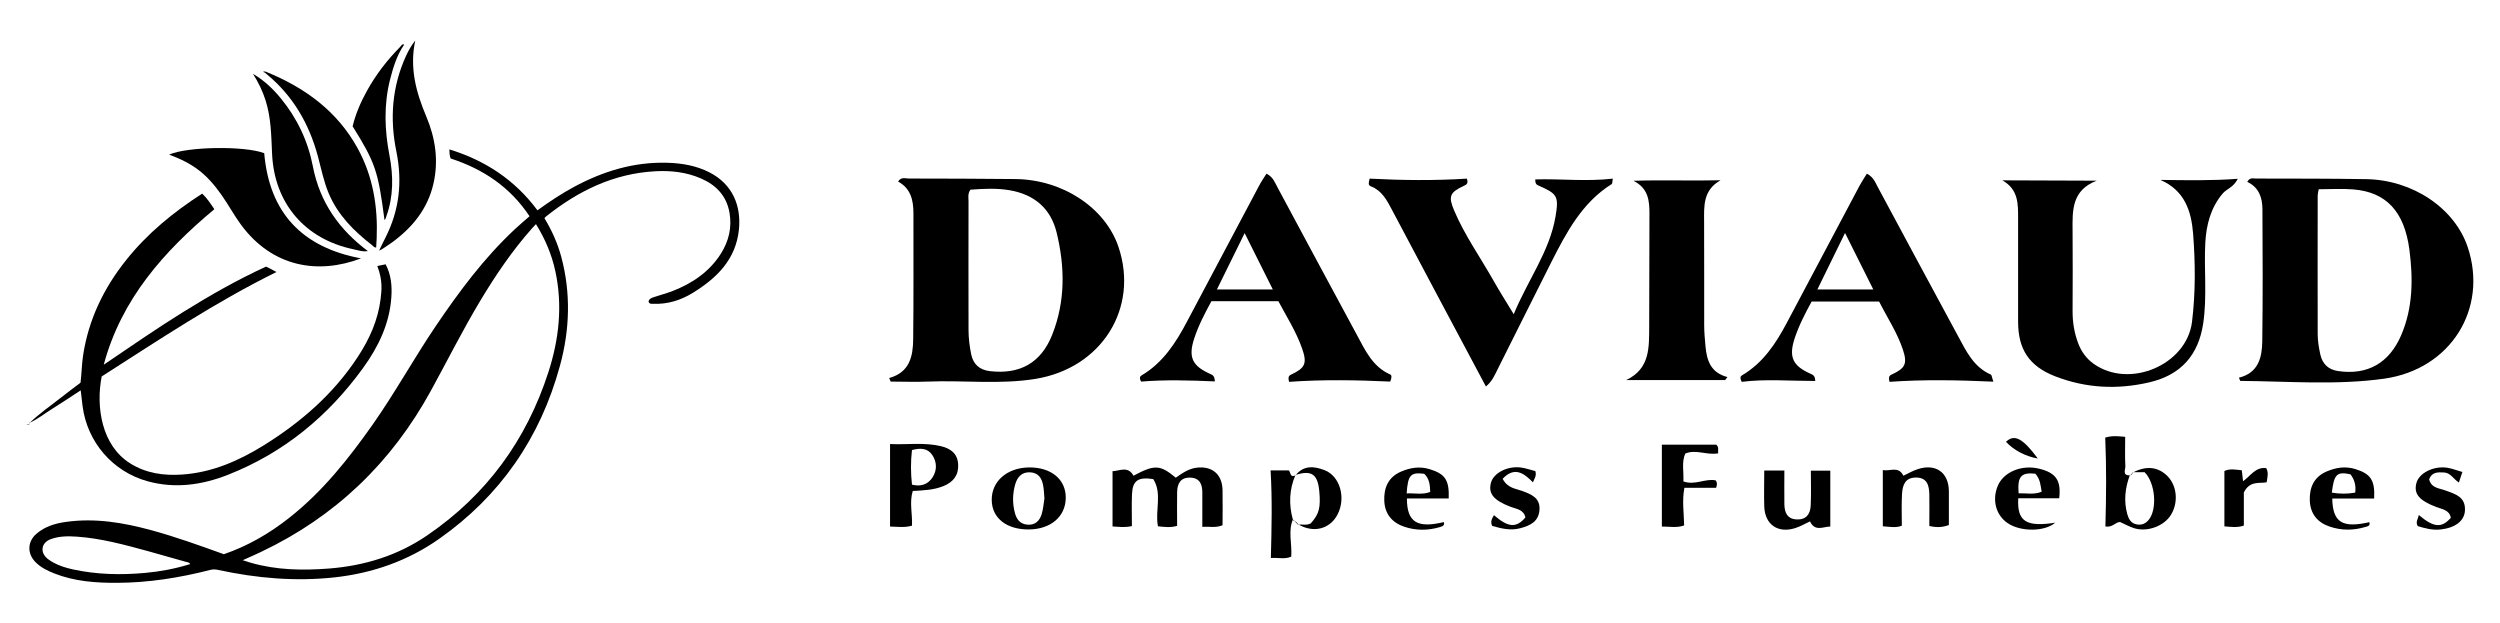 <?xml version="1.0" encoding="UTF-8"?>
<svg id="Calque_1" data-name="Calque 1" xmlns="http://www.w3.org/2000/svg" viewBox="0 0 291.81 72.74">
  <g>
    <path d="m261.35,44.08c2.24-.55,2.68-2.33,2.71-4.2.07-5.15.05-10.31.02-15.46,0-1.36-.43-2.57-1.77-3.19.29-.55.69-.39,1-.39,4.3.01,8.59,0,12.89.07,5.44.09,10.32,3.4,11.84,7.93,2.4,7.17-1.96,14.26-9.75,15.36-5.56.78-11.19.3-16.79.26-.02,0-.04-.09-.16-.37Zm9.3-21.98c-.06.33-.12.52-.12.71,0,5.4-.02,10.79,0,16.19,0,.8.14,1.61.31,2.39.24,1.08.92,1.75,2.06,1.92,3.44.51,5.97-.93,7.37-4.17,1.39-3.22,1.4-6.61.97-9.96-.59-4.55-2.76-6.76-6.54-7.07-1.3-.11-2.61-.02-4.07-.02Z"/>
    <path d="m103.8,44.12c2.39-.66,2.77-2.55,2.79-4.52.06-4.9.02-9.8.03-14.7,0-1.53-.31-2.9-1.79-3.71.36-.58.87-.35,1.27-.35,4.14,0,8.29.02,12.43.06,5.5.06,10.47,3.34,12.02,7.91,2.42,7.16-1.96,14.17-9.71,15.42-4.16.67-8.37.14-12.56.31-1.44.06-2.88,0-4.32,0-.06-.14-.11-.28-.17-.42Zm9.48-21.99c-.35.48-.23.95-.23,1.39,0,4.99-.02,9.98,0,14.98,0,.95.12,1.92.31,2.85.23,1.14.96,1.83,2.18,1.97,3.52.41,5.99-.97,7.29-4.28,1.53-3.88,1.48-7.88.51-11.87-.69-2.85-2.62-4.46-5.46-4.96-1.54-.27-3.1-.18-4.6-.07Z"/>
    <path d="m252.23,21c2.97.04,5.87.1,8.97-.13-.47.99-1.3,1.17-1.77,1.73-1.4,1.67-1.9,3.64-2.02,5.75-.16,3.12.22,6.26-.24,9.38-.55,3.71-2.6,6.03-6.26,6.89-3.74.88-7.42.7-11.01-.69-3.05-1.18-4.34-3.16-4.34-6.38,0-3.99,0-7.98,0-11.98,0-1.71.07-3.45-1.84-4.52,3.69.02,7.29.02,11.02.04-2.94,1.12-2.84,3.49-2.82,5.86.03,3.13.01,6.27,0,9.4,0,1.28.2,2.51.65,3.71.36.96.94,1.78,1.79,2.39,4.16,2.99,10.88.16,11.5-4.88.42-3.42.39-6.85.13-10.28-.21-2.68-1-5.05-3.78-6.27Z"/>
    <path d="m162.3,44.54c-3.92-.18-7.91-.25-11.83.03-.15-.53-.04-.72.22-.84,1.65-.77,1.91-1.3,1.3-3.04-.68-1.96-1.8-3.7-2.77-5.53h-7.82c-.78,1.43-1.52,2.85-2.02,4.39-.69,2.13-.22,3.16,1.85,4.08.3.13.55.23.57.89-2.91-.13-5.81-.21-8.6.02-.24-.4-.13-.61.03-.71,2.5-1.47,4-3.79,5.31-6.27,2.81-5.31,5.62-10.61,8.44-15.91.25-.47.56-.92.85-1.38.77.39.98,1.03,1.28,1.59,3.08,5.73,6.15,11.47,9.25,17.19.98,1.81,1.84,3.75,3.91,4.66.18.08.21.33,0,.83Zm-20.27-10.75h6.54c-1.11-2.23-2.14-4.28-3.29-6.58-1.14,2.31-2.17,4.4-3.24,6.58Z"/>
    <path d="m232.7,44.55c-4.23-.19-8.22-.26-12.15.02-.14-.53-.03-.72.23-.84,1.61-.74,1.88-1.26,1.34-2.9-.65-1.98-1.81-3.71-2.78-5.63h-7.88c-.76,1.39-1.5,2.82-2,4.35-.68,2.12-.21,3.15,1.86,4.07.3.13.55.24.56.85-2.9,0-5.81-.25-8.57.1-.25-.45-.15-.66.01-.75,2.46-1.44,3.95-3.7,5.24-6.13,2.84-5.35,5.67-10.7,8.51-16.04.25-.47.56-.92.84-1.38.77.4.99,1.04,1.29,1.6,3.11,5.77,6.2,11.56,9.33,17.32.96,1.77,1.82,3.64,3.84,4.53.12.05.13.34.31.84Zm-17.34-17.36c-1.15,2.34-2.17,4.44-3.23,6.6h6.53c-1.11-2.22-2.14-4.27-3.3-6.6Z"/>
    <path d="m176.68,36.7c1.65-4.02,4.19-7.32,4.89-11.44.4-2.4.2-2.64-2.05-3.63-.2-.09-.33-.22-.32-.69,2.98-.09,5.98.27,9.05-.09-.06.37-.04.58-.12.63-3.46,2.17-5.28,5.62-7.04,9.09-2.1,4.14-4.15,8.31-6.24,12.45-.36.71-.65,1.47-1.41,2.09-1.94-3.65-3.87-7.25-5.78-10.85-1.73-3.25-3.45-6.51-5.18-9.76-.59-1.12-1.17-2.25-2.46-2.75-.4-.15-.23-.49-.15-.9,3.79.2,7.59.24,11.35,0,.2.57-.06.71-.35.84-1.65.77-1.85,1.22-1.12,2.92,1.23,2.89,3.06,5.45,4.59,8.17.69,1.22,1.44,2.4,2.35,3.9Z"/>
    <path d="m189.84,44.35c2.8-1.34,2.64-3.86,2.66-6.28.03-4.35,0-8.69.03-13.04.01-1.58-.11-3.05-1.87-3.93,3.4-.11,6.74.02,10.17-.06-2.05,1.15-1.93,2.99-1.92,4.82.02,4.04,0,8.09.01,12.13,0,.81.08,1.61.15,2.42.15,1.62.58,3.09,2.56,3.6-.09.12-.17.23-.26.35h-11.53Z"/>
    <path d="m137.38,61.38c-.71.22-1.44.14-2.22.05-.36-1.84.53-3.83-.55-5.51-1.79-.27-2.41.18-2.48,1.78-.05,1.2-.01,2.41-.01,3.7-.72.19-1.45.1-2.26.05v-6.45c.82-.02,1.79-.66,2.45.53,2.45-1.32,3.1-1.3,4.93.23.76-.53,1.54-1.09,2.53-1.18,1.78-.17,2.89.82,2.93,2.63.03,1.36,0,2.71,0,4.1-.82.34-1.55.12-2.36.19,0-1.42,0-2.72,0-4.02,0-.96-.31-1.71-1.44-1.73-1.13-.02-1.48.73-1.5,1.68-.03,1.3,0,2.6,0,3.95Z"/>
    <path d="m248.95,55.16c1.56-.84,2.99-.68,4.08.45,1.09,1.13,1.25,3.07.37,4.49-.79,1.29-2.71,2.02-4.24,1.57-.57-.17-1.1-.47-1.7-.74-.53,0-.93.7-1.71.51.1-3.46.13-6.91-.02-10.36.82-.26,1.56-.16,2.33-.09,0,1.16-.04,2.3.02,3.43.02.39-.4,1.12.56,1.06l-.03-.05c-.55,1.51-.74,3.04-.3,4.6.16.56.43,1.04,1.05,1.17.59.13,1.08-.06,1.47-.55.98-1.24.76-4.27-.5-5.53h-1.42l.04.03Z"/>
    <path d="m106.44,61.36c-.86.25-1.65.12-2.55.1v-9.63c1.96.1,3.95-.22,5.94.25,1.14.27,1.94.87,2.01,2.11.07,1.27-.56,2.08-1.72,2.55-1.14.46-2.34.5-3.58.57-.41,1.34-.02,2.7-.09,4.04Zm.01-8.83c-.16,1.35-.15,2.69,0,4.04,1.06.27,1.89-.04,2.42-.88.52-.83.49-1.77-.05-2.58-.56-.83-1.41-.83-2.36-.58Z"/>
    <path d="m205.94,54.92h2.34c0,1.36-.02,2.66,0,3.96.02.93.32,1.7,1.44,1.75,1.09.05,1.58-.61,1.63-1.58.07-1.34.02-2.69.02-4.11h2.27v6.52c-.82,0-1.78.64-2.37-.6-.58.27-1.14.6-1.75.79-2.03.63-3.53-.45-3.59-2.56-.04-1.35,0-2.71,0-4.17Z"/>
    <path d="m219.76,54.87c.85.17,1.84-.52,2.41.66.57-.27,1.09-.58,1.65-.76,2.12-.71,3.64.37,3.66,2.56,0,1.31,0,2.62,0,3.95-.86.34-1.63.26-2.28.12,0-1.29.02-2.5,0-3.7-.03-1.02-.24-1.96-1.56-1.96-1.31,0-1.57.94-1.63,1.94-.07,1.2-.02,2.41-.02,3.68-.67.28-1.41.13-2.22.07v-6.56Z"/>
    <path d="m120.09,61.8c-2.59.02-4.29-1.32-4.33-3.39-.05-2.2,1.75-3.8,4.32-3.85,2.61-.04,4.35,1.4,4.32,3.57-.03,2.18-1.76,3.65-4.31,3.67Zm1.82-3.62c-.05-.57-.06-1.02-.14-1.47-.15-.86-.53-1.52-1.52-1.58-.98-.05-1.49.54-1.74,1.37-.33,1.13-.35,2.29-.03,3.43.2.73.63,1.25,1.46,1.31.92.07,1.42-.47,1.65-1.24.19-.62.23-1.28.32-1.82Z"/>
    <path d="m193.99,51.9h6.33c.37.3.17.64.24,1.01-1.33.26-2.58-.5-3.85.03-.45,1.04-.15,2.14-.22,3.25,1.35.5,2.55-.37,3.77-.12.17.23.2.47.05.87h-3.7c-.29,1.54-.05,2.94-.03,4.39-.84.31-1.68.13-2.6.13v-9.56Z"/>
    <path d="m277.13,58.19h-4.9c.05,2.79,1.18,3.48,4.33,2.76.13.43-.18.48-.47.56-1.39.42-2.79.42-4.15-.04-1.42-.47-2.27-1.49-2.33-3.02-.06-1.53.47-2.78,1.97-3.42,1.08-.46,2.19-.64,3.37-.27,1.74.55,2.28,1.26,2.17,3.42Zm-4.95-.69c.94.16,1.82.16,2.73,0,.11-.84-.09-1.54-.56-2.14-1.58-.33-1.91-.02-2.17,2.14Z"/>
    <path d="m240.36,58.16h-4.78c-.16,2.7.92,3.38,4.31,2.85-1.2,1.06-4.03,1.09-5.55.05-1.36-.92-1.83-2.66-1.17-4.31.66-1.65,2.81-2.55,4.86-2.04,1.95.48,2.57,1.36,2.33,3.45Zm-2.8-2.87c-1.66-.17-2.09.33-1.94,2.29.87-.03,1.76.19,2.69-.18-.13-.76-.16-1.47-.74-2.11Z"/>
    <path d="m169.11,58.18h-4.89c0,2.77,1.19,3.51,4.31,2.76.12.41-.16.49-.45.58-1.39.42-2.79.42-4.15-.03-1.42-.47-2.28-1.48-2.35-3.01-.07-1.53.46-2.79,1.95-3.43,1.08-.46,2.18-.65,3.37-.28,1.76.55,2.28,1.24,2.2,3.42Zm-4.92-.59c.98-.04,1.87.18,2.75-.17-.02-.84-.11-1.57-.7-2.12-1.59-.19-1.9.13-2.05,2.29Z"/>
    <path d="m150.93,60.59c-.61,1.41-.1,2.87-.21,4.38-.73.34-1.5.1-2.38.16.09-3.47.17-6.8-.03-10.22h2.12c.22.12.11.93.8.56,0,0-.02-.03-.02-.03-.72,1.69-.79,3.42-.31,5.18l.03-.03Z"/>
    <path d="m175.4,55.9c.59,1.1,1.51,1.12,2.29,1.41,1.01.38,2.06.77,2.01,2.12-.06,1.42-1.04,1.91-2.26,2.23-1.14.3-2.18.03-3.26-.27-.25-.48-.03-.87.2-1.26,1.67,1.45,2.6,1.52,3.67.27-.19-.93-1.06-.99-1.72-1.24-1.97-.75-2.64-1.53-2.3-2.81.3-1.14,1.92-1.99,3.5-1.78.58.08,1.15.29,1.68.42.17.54-.1.86-.28,1.31-1.05-1.07-2.14-1.88-3.53-.42Z"/>
    <path d="m287.42,55.09c-.16.48-.27.81-.41,1.23-.63-.39-.96-1.13-1.72-1.17-.72-.04-1.43-.07-1.75.79.23,1.03,1.17,1.04,1.87,1.3,1.17.42,2.39.75,2.31,2.34-.06,1.22-1.13,2.03-2.83,2.22-.92.11-1.8-.12-2.68-.39-.3-.47.05-.84.12-1.3,1.75,1.48,2.66,1.55,3.74.33-.17-.94-1.04-1-1.7-1.26-1.98-.76-2.65-1.52-2.32-2.79.3-1.18,2.03-2.05,3.63-1.79.53.09,1.05.29,1.74.49Z"/>
    <path d="m261.67,54.89c.05.44.09.78.15,1.28.89-.64,1.47-1.69,2.7-1.53.29.5.16,1.02.05,1.66-.87.15-1.98-.21-2.66,1.19v3.86c-.78.26-1.47.15-2.27.09v-6.46c.61-.3,1.25-.17,2.02-.09Z"/>
    <path d="m151.23,55.47c.95-1.19,2.16-1.06,3.38-.59,1.81.7,2.52,3.24,1.51,5.18-.89,1.71-2.82,2.19-4.57,1.15l-.04.03c.5-.06,1.01.11,1.49-.15.98-1.1,1.17-1.83.99-3.78-.19-1.98-.91-2.46-2.78-1.87l.02.03Z"/>
    <path d="m237.86,53.52c-1.44-.25-2.81-.97-3.71-1.95.97-.94,1.97-.41,3.71,1.95Z"/>
    <path d="m248.64,55.48c.1-.11.21-.21.31-.32,0,0-.04-.03-.04-.03.03.23-.1.3-.3.31l.03.05Z"/>
    <path d="m151.24,60.88c-.18-.02-.32-.07-.31-.29,0,0-.03.03-.03.03.1.1.2.21.3.31,0,0,.04-.05.04-.05Z"/>
    <path d="m151.55,61.21c-.1-.11-.2-.22-.3-.33,0,0-.04.05-.04.05.1.1.2.2.3.31l.04-.03Z"/>
  </g>
  <g>
    <path d="m62.76,24.53c1.4-1.01,2.78-1.93,4.25-2.72,3.4-1.83,7-2.93,10.9-2.81,1.7.05,3.34.33,4.88,1.11,2.75,1.4,3.74,3.95,3.46,6.69-.36,3.5-2.6,5.68-5.41,7.4-1.39.85-2.92,1.33-4.58,1.26-.2,0-.43.05-.56-.23.04-.37.37-.46.66-.56.71-.24,1.45-.43,2.15-.7,2.31-.9,4.29-2.24,5.64-4.37.92-1.46,1.3-3.05,1-4.77-.34-1.96-1.55-3.23-3.33-4-1.7-.74-3.51-.94-5.33-.84-4.87.26-9.02,2.3-12.77,5.29-.06.04-.1.11-.17.19.86,1.42,1.53,2.91,1.96,4.5,1.14,4.25,1,8.52-.15,12.72-2.29,8.4-6.97,15.2-14.12,20.22-3.64,2.55-7.73,3.99-12.16,4.48-4.58.5-9.09.11-13.58-.86-.32-.07-.62-.1-.95-.01-3.58.92-7.22,1.5-10.92,1.51-2.48.01-4.95-.17-7.3-1.1-.81-.32-1.59-.7-2.21-1.34-.97-1.01-.92-2.39.15-3.3.98-.84,2.18-1.2,3.43-1.37,3.4-.48,6.7.08,9.97.97,2.86.78,5.65,1.79,8.46,2.8,2.79-.96,5.32-2.42,7.63-4.25,3.88-3.05,6.91-6.87,9.73-10.87,2.61-3.71,4.8-7.7,7.34-11.46,2.75-4.07,5.67-8,9.27-11.36.55-.51,1.13-1,1.71-1.51-2.26-3.4-5.41-5.51-9.21-6.74-.13-.34-.14-.67-.14-1.06,4.19,1.29,7.64,3.56,10.29,7.13Zm-.2,1.63c-.19.21-.32.34-.45.48-2.34,2.64-4.31,5.55-6.12,8.58-2.02,3.38-3.78,6.89-5.67,10.34-4.6,8.42-11.17,14.74-19.85,18.86-.67.32-1.36.62-2.14.97.38.12.65.21.92.29,3.01.87,6.08.92,9.17.68,4.15-.33,8.02-1.52,11.46-3.88,6.9-4.71,11.57-11.11,14.13-19.04,1.24-3.84,1.68-7.78.81-11.79-.42-1.93-1.17-3.73-2.26-5.49Zm-40.35,39.67c-.17-.22-.36-.21-.51-.25-1.45-.42-2.9-.83-4.36-1.23-2.75-.75-5.5-1.51-8.36-1.71-1.04-.07-2.09-.07-3.08.3-1.09.42-1.26,1.53-.35,2.28.22.18.46.32.71.46.7.38,1.47.61,2.24.78,2.79.61,5.62.67,8.46.41,1.77-.16,3.51-.49,5.24-1.03Z"/>
    <path d="m3.51,49.31c1.08-1.03,2.31-1.88,3.48-2.8.78-.62,1.59-1.22,2.41-1.84.13-1.06.14-2.14.3-3.2.64-4.18,2.41-7.84,5.03-11.12,2.48-3.11,5.51-5.59,8.87-7.75.57.53.97,1.16,1.42,1.82-5.9,4.92-10.86,10.5-12.91,18.15,3.07-2.08,6.1-4.18,9.24-6.13,3.13-1.95,6.33-3.77,9.7-5.32.21.1.42.19.61.3.18.09.36.19.61.33-7.18,3.54-13.75,7.94-20.4,12.19-.7,3.56,0,8.05,3.3,10.13,1.87,1.18,3.94,1.47,6.1,1.32,3.5-.24,6.62-1.61,9.55-3.43,4.33-2.7,8.12-5.99,10.94-10.3,1.36-2.07,2.37-4.3,2.67-6.8.12-1.02.25-2.14-.39-3.81.31-.06.62-.13.97-.2.64,1.2.76,2.5.67,3.84-.21,3.11-1.52,5.8-3.3,8.26-4.07,5.62-9.25,9.9-15.75,12.46-3.03,1.2-6.17,1.65-9.38.77-4.08-1.11-7.06-4.56-7.61-8.76-.08-.59-.14-1.19-.22-1.86-1.14.75-2.22,1.47-3.33,2.16-.86.54-1.66,1.18-2.59,1.61h.01Z"/>
    <path d="m42.14,30.16c-5.05,1.92-10.35,1-13.98-3.89-.83-1.12-1.49-2.36-2.3-3.51-1.74-2.48-3.33-3.68-6.12-4.71,2.06-.94,8.8-1.05,11.1-.17.6,6.94,4.4,10.99,11.3,12.28Z"/>
    <path d="m30.7,8.39c.13-.06.25-.06.38,0,4.5,1.84,8.27,4.56,10.66,8.91,1.79,3.26,2.37,6.78,2.23,10.45-.01.38-.04.75-.06,1.13-.22.04-.31-.13-.44-.23-2.13-1.65-4.01-3.51-5.09-6.05-.59-1.4-.88-2.88-1.27-4.34-1.02-3.79-2.89-7.04-5.94-9.57-.14-.12-.27-.27-.47-.29h0Z"/>
    <path d="m42.96,29.3c-.6.12-1.16-.09-1.73-.21-5.63-1.18-9.2-5.35-9.47-11.1-.1-2.11-.11-4.23-.76-6.27-.35-1.1-.85-2.12-1.47-3.1,1.25.73,2.28,1.69,3.2,2.8,1.94,2.35,3.22,5.04,3.79,8,.81,4.2,3.08,7.4,6.45,9.91v-.02Z"/>
    <path d="m48.47,4.73c-.69,3.22.11,6.07,1.28,8.85,1.08,2.56,1.47,5.19.83,7.92-.68,2.9-2.45,5.06-4.81,6.79-.4.29-.81.55-1.22.82-.06.04-.13.06-.3.14.28-.57.5-1.05.75-1.53,1.62-3.19,1.98-6.52,1.27-10.02-.79-3.83-.52-7.59,1.13-11.19.27-.58.57-1.14,1.07-1.78Z"/>
    <path d="m47.18,5.2c-.86,1.25-1.29,2.67-1.66,4.12-.73,2.93-.63,5.87-.06,8.82.46,2.39.48,4.77-.36,7.1-.06.15-.07.33-.22.44-.74-5.72-1.07-6.68-3.72-10.94.35-1.44.94-2.82,1.68-4.15,1.05-1.9,2.37-3.6,3.89-5.14.12-.12.19-.36.45-.24h.01Z"/>
    <path d="m3.11,49.53c.11-.03.23.09.33-.04,0,0,0,0,0,0-.1,0-.21.02-.31.02v.02Z"/>
    <path d="m30.7,8.38s.01-.02.02-.03c0,.01-.01.02-.02.03,0,0,0,0,0,0Z"/>
    <path d="m42.96,29.32s-.02-.01-.03-.02c0,0,.01,0,.02,0,0,0,0,.03,0,.03Z"/>
    <path d="m3.49,49.3c-.02.06-.04.12-.06.18,0,0,0,0,0,0,0-.07-.03-.15.07-.18,0,0-.01-.01-.01-.01Z"/>
    <path d="m3.12,49.51s0,.03,0,.04c0,0-.01-.01-.02-.02,0,0,.01-.02.01-.02Z"/>
    <polygon points="47.17 5.21 47.16 5.18 47.18 5.2 47.17 5.21"/>
  </g>
</svg>